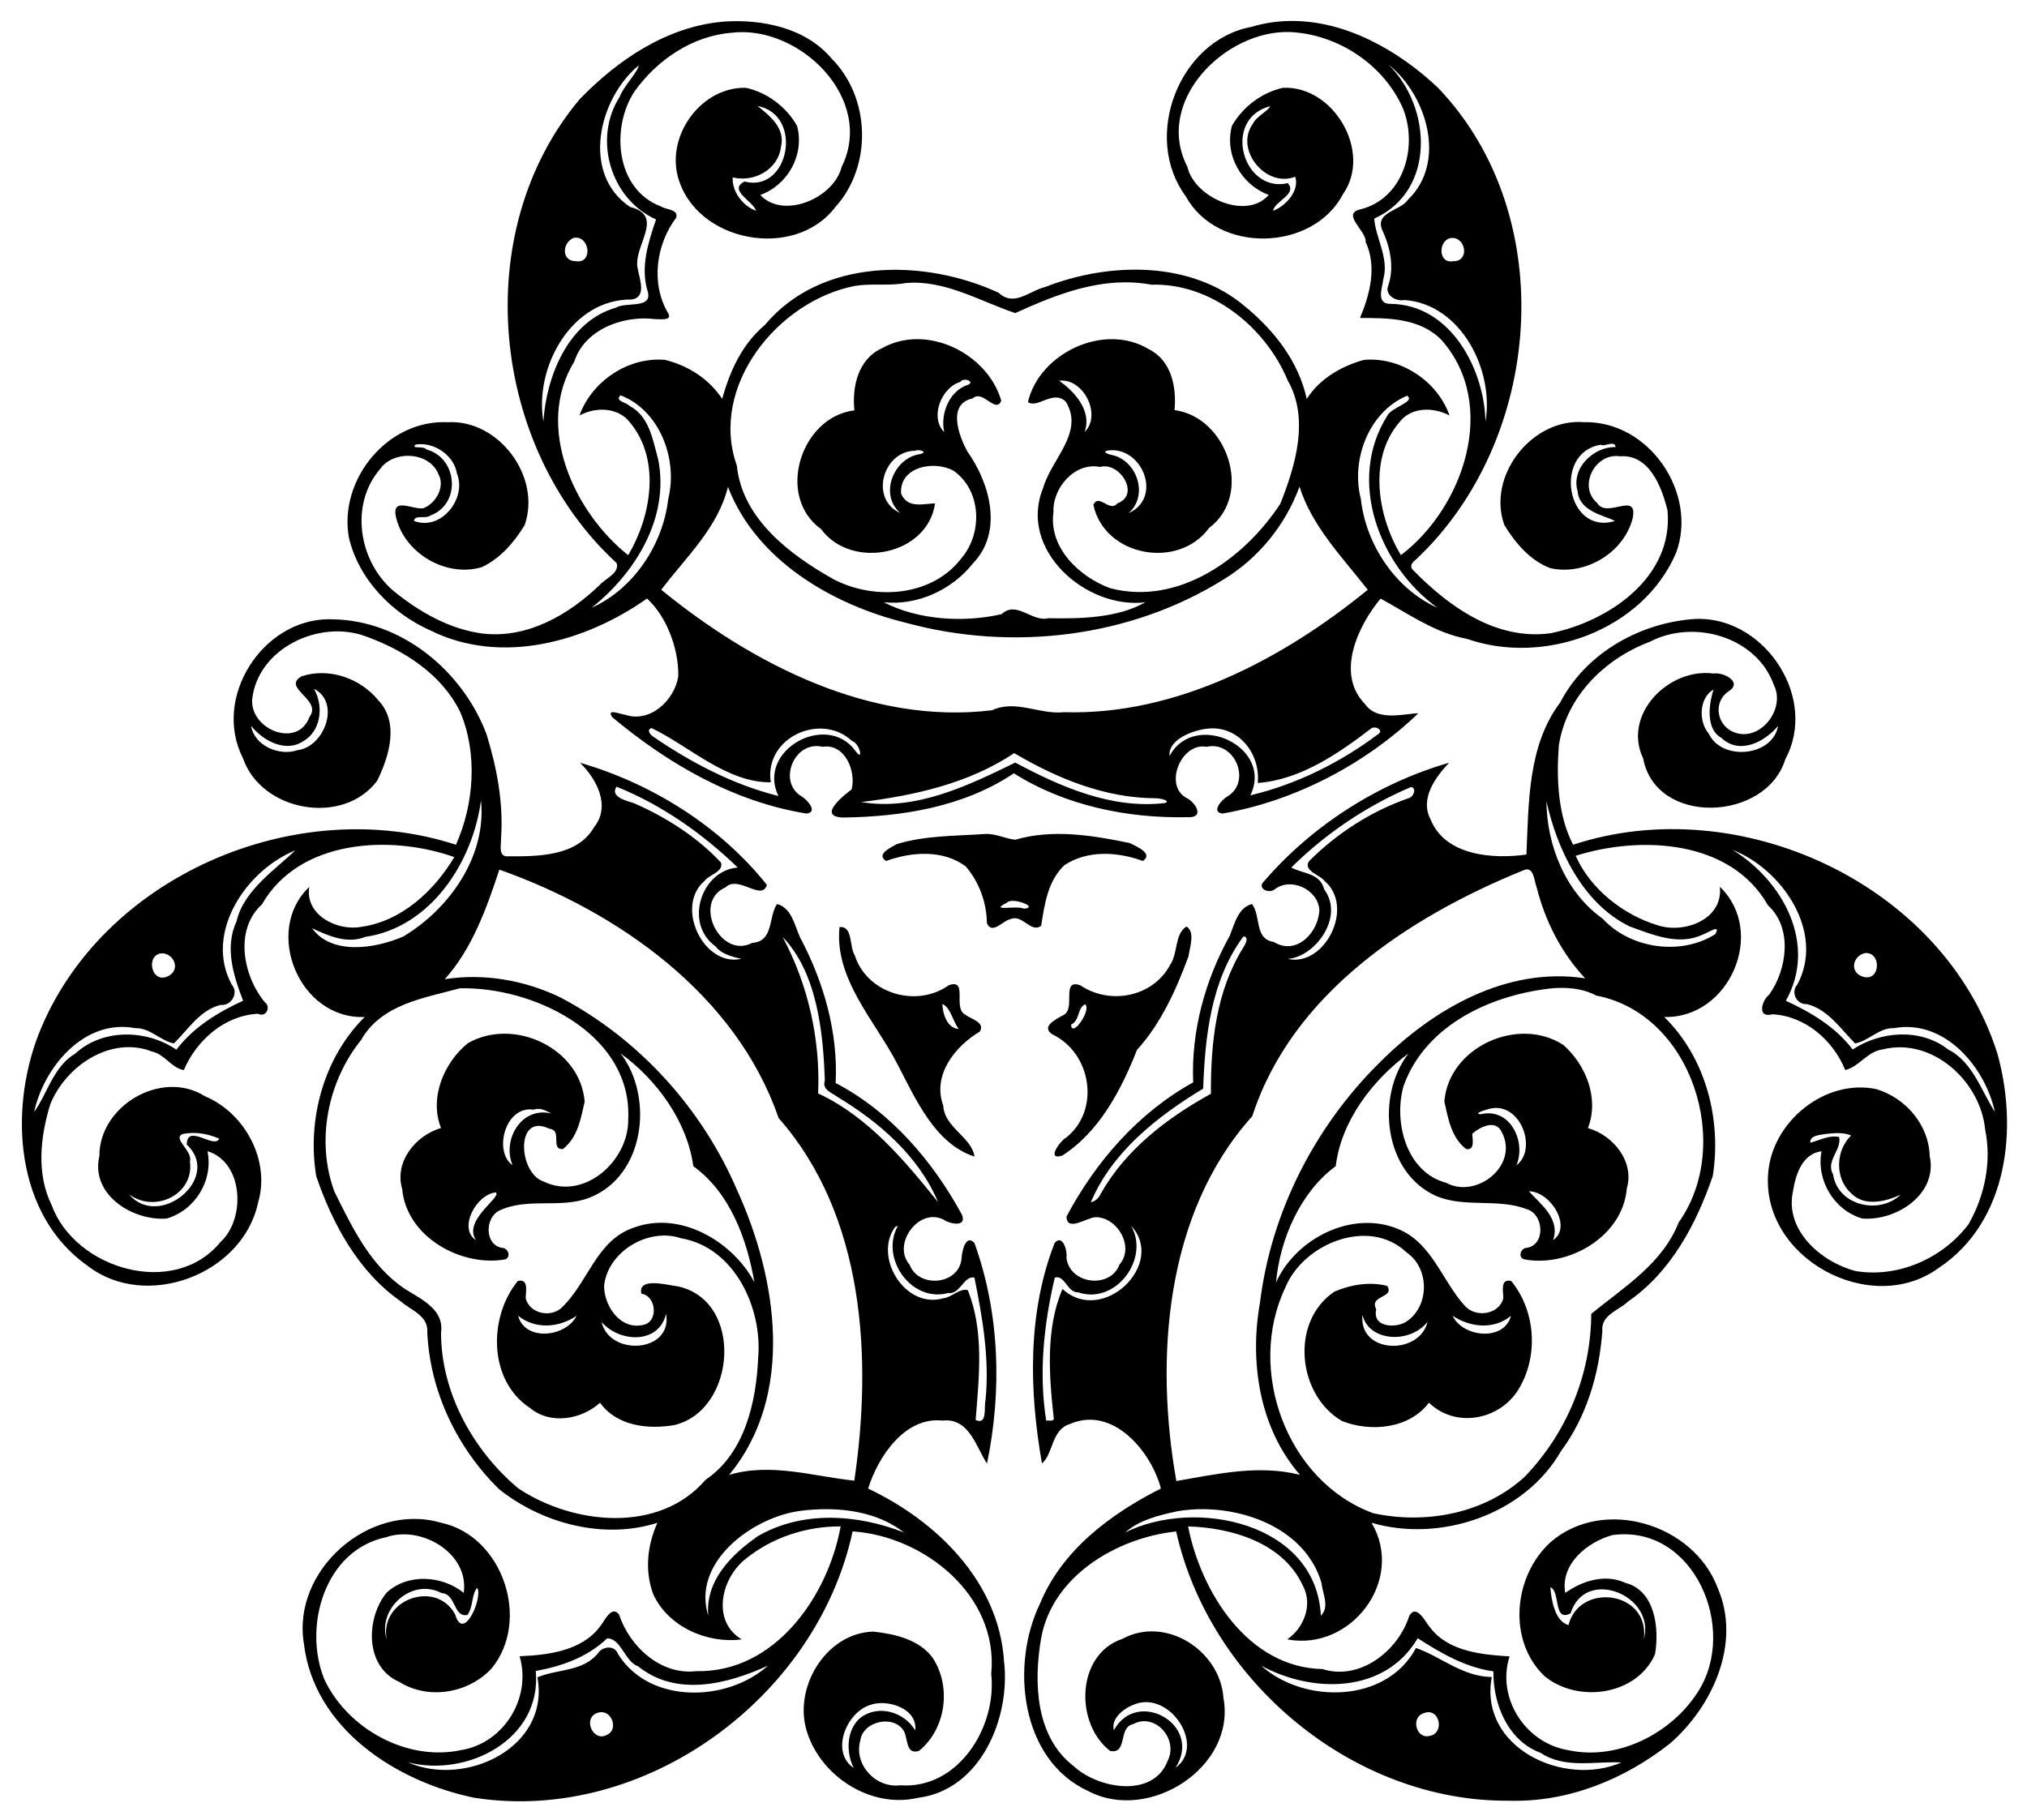 <?xml version="1.0" encoding="UTF-8"?>
<svg width="1e3pt" height="898pt" version="1.1" viewBox="0 0 1e3 898" xmlns="http://www.w3.org/2000/svg">
<path transform="scale(.8)" d="m795.37 12.932c-7.87 0.129-15.79 1.282-23.68 3.642-44.81 8.425-67.54 68.076-40.41 104.55 19.53 35.69 78.46 34.07 96.98-1.5 18.11-25.945-5.86-67.02-37.14-65.458-13.11 2.95-24.73 11.775-31.42 23.412-4.76 17.8 5.65 36.316 22.68 42.636-13.64 15.82-45.73 1.79-50.14-17.3-20.86-40.498 23.34-84.561 63.35-83.148 29.5 1.325 58.05 20.263 69.72 47.426 9.23 23.524 0.17 55.272-26.31 61.912-12.3 2.72 3.84 13.48 3.16 20.09 7.09 15.39 2.63 32.3-3.47 46.92 17.46-0.01 37.11 0.05 50.31 13.64 35.46 40.16 13.26 103.67-25.11 132.64-14.1-23.5-20.5-58.98-0.96-81.92 7.25-9.62 21.04-9.51 30.96-4.21-7.4-21.26-30.29-36.35-52.82-34.3-13.96 3.92-27.29 11.57-35.23 24.07-5.04-23.04-19.8-41.92-37.68-56.72-33.56-28.8-84.19-27.71-123.59-12.32-9.77 2.32-19.16 12.55-28.79 3.54-45.89-21.14-109.39-21.67-144.1 19.9-14 11.75-21.59 28.36-26.32 45.58-8.1-12.3-20.92-20.51-35.16-24.04-22.61-2.08-45.25 13.08-52.85 34.28 10.24-5.53 24.34-5.17 31.58 4.86 18.75 23.13 12.41 57.85-1.54 81.3-33.15-26.24-57.93-79.14-33.23-119.46 6.41-19.88 30.33-28.63 49.78-26.14 1.92-0.13 11.15 1.39 8.07-3.66-10.8-18.32-7.47-42.29 4.96-58.87 1.7-5.28-6.37-4.88-9.41-6.98-27.97-10.5-31.05-48.575-16.21-70.988 13.89-19.424 35.66-34.2 59.87-36.124 41.77-5.026 88.62 40.787 67.81 82.752-4.84 19.37-36.02 32.57-50.18 17.31 17.06-6.15 27.4-24.825 22.7-42.588-6.6-11.737-18.37-20.574-31.5-23.512-27.24-0.725-49.04 28.762-42 54.92 10.91 40.23 71.74 51.93 97.11 18.61 22.93-25.35 21.65-67.631-2.42-91.668-15.95-18.913-42.93-24.4-66.69-22.662-34.66 2.962-65 23.463-88.6 47.863-68.76 81.847-54.91 214.68 22.81 286.07 1.98 6.2-7.05 9.57-10.6 13.65-19.04 18.22-43.96 32.68-71.15 29.92-21-2.5-40.21-13.53-56.31-26.79-21.01-18.25-26.56-52.85-7.9-74.67 8.31-11.97 30.49-10.9 36.05 3.02 4.36 7.83-1.6 18.09-9.26 21.04-6.58 1.07-20.08-7.5-16.79 5.9 5.41 22.09 30.94 36.97 52.8 30.44 11.42-5.34 20.02-15.34 26.44-25.93 10.46-29.63-15.8-65.22-47.35-63.45-36.97-1.85-67.34 35.18-61.08 70.9 5.93 25.95 26.67 47.07 50.44 57.57 43.56 21.57 95.45 7.06 133.44-19.73 12.1 11.01 19.57 30.88 19.29 47.94-2.25 14.74-17.33 29.05-32.96 23.69-2.95-0.34-11.61-4.11-7.72 1.57 34.44 28.8 74.86 52.17 119.75 59.41 7.66-0.91-0.15-9.13-3.31-10.77-14.7-9.08-4.03-34.58 13.25-30.4 13.87-2.19 20.77 15.16 17.89 26.27-4.95 3.77-21.46 16.7-5.39 17.35 36.35-0.46 74.57-6.52 105.42-27.28 31.52 19.93 70 27.85 106.98 27.07 11.33 0.65 4.87-9.41-0.57-11.89-14.21-7.82-3.1-34.46 12.44-31.51 17.32-4.01 27.89 21.28 13.15 30.4-3.18 1.62-10.97 9.85-3.32 10.76 45.1-7.82 88.38-30.76 120.77-61.85-8.69 0.18-25.12 5.3-32.78-5.57-18.57-18.76-4.29-48.63 9.51-65.16 16.96 9.26 33.66 21.22 53.31 24.85 47.77 16.67 108.4-5.3 128.9-53.04 13.7-36.99-16.8-81.6-56.79-80.61-32.01-2.64-60.06 33.05-49.1 63.48 6.79 11.04 15.85 21.86 28.32 26.55 21.55 4.83 45.57-9.53 50.87-31.05 3.1-16.7-16.14 0.84-21.99-9.2-12.04-10.14-1.25-31.08 14.04-28.73 18.15-1.44 25.75 18.87 29.35 33.23 3.9 41.26-36 68.53-72.04 75.88-33.65 4.62-62.9-16.45-85.14-39.25-2.01-2.17-0.13-4.53 1.74-5.9 78.69-73.55 89.82-211.72 14.1-291.1-24.46-23.23-57.5-41.918-91.59-41.358zm60.91 26.943c23.47 18.5 36.23 60.1 11.93 83.345-4.63 6.88-20.06 7.42-15.99 18.25 5.12 10.87 7.87 23.63 3.67 35.28-1.68 5.63 5.39 9.38 10.29 8.28 35.01 2.63 55.3 43.48 49.88 75.04-0.64-31.75-21.06-72.15-58.4-72.66-9.4 0.21-5.21-9.78-4.56-15.45 3.6-12.6-4.91-25.69-5.64-37.14 38.04-17.05 35.53-68.77 8.82-94.945zm-462.39 0.475c-0.28 3.662-9.46 13.074-11.71 19.287-16.6 25.887-5.82 63.073 22.39 75.713-4.81 14.21-9.73 29.2-5.22 44.14 3.51 11.36-13.57 6.5-19.47 10.26-30.1 8.5-43.08 43.54-44.77 70.18-5.76-33.15 17.2-75.58 54.39-75.21 9.64-1.32 4.71-13.16 3.78-19.01-3.25-13.7 17.36-32.55-4.71-38.06-30.42-20.31-19.5-66.95 5.32-87.3zm73.21 24.988c28.74 5.487 19.54 53.772-7.96 46.632-10.44 5.28 5.26 12.02 7.11 18.03-8.14-2.81-15.04-12.09-14.39-20.61 13.13 3.33 28.2-4.88 29.78-18.978 2.73-11.237-6.84-18.999-14.54-25.074zm316.01 0.187c-0.06 2.2-8.61 6.45-10.52 10.85-11.53 16.063 8.32 39.745 26.1 32.625 2.96 8.21-5.77 18.29-13.69 20.99 1.5-6.35 15.08-10.02 9.21-17.02-27.86 6.42-40.8-39.495-11.1-47.445zm-428.21 81.035c9.05-0.23 10.47 16.16 0.31 14.53-9.31 0.09-8.61-11.77-1.21-14.45 0.31-0.05 0.61-0.07 0.9-0.08zm540.61 0.19c0.28-0.01 0.57-0.01 0.87 0.01 7.97 1.03 9.49 14.67-0.34 14.33-9.63 1.78-9.16-13.98-0.53-14.34zm-201.84 27.37c5.44-0.03 10.93 0.43 16.45 1.47 36.74-1.13 70.31 26.13 83.97 59.03 13.57 23.68 4.72 52.79-4.59 76.14-22.08 33.69-62.59 62.98-104.75 52.06-19.07-6.95-38.23-25.03-35.09-47.03-0.7-14.79 13.13-30.94 28.7-27.79 12.14-3.49 25.1 17.24 10.73 22.41-4.7 5.96-11.47-6.37-14.83 0.91 6.69 31.79 52.29 40.34 71.36 14.3 27.52-20.6 11.07-68.48-21.33-72.69 1.35-14.22-1.85-30.69-15.98-37.65-27.53-16.49-67.37 2.52-74.4 32.71 5.96 4.2 15.49-7.82 23.33-0.27 11.69 18.85-8.98 35.56-13.94 53.18-15.66 38 26.33 75.04 63 70.56-17.26 9.79-40.11 10.19-59.69 9.83-10.55 2.52-19.46-11.15-28.97-2.51-23.27 5.36-51.36 3.66-72.65-7.33 20.79 2.14 42.09-7.63 55-23.98 18.75-19.41 10.59-49.28-3.43-69.02-5.4-9.86-12.5-29.41 3.23-32.7 6.25-5.91 14.3 9.88 17.65 1.34-8.4-29.21-46.15-47.89-73.69-32.24-14.63 6.7-18.37 23.72-16.87 38.25-32.98 3.91-48.66 52.92-20.62 73.15 19.03 25.75 65.89 16.04 70.35-15.71-6.01-0.24-16.87 3.76-20.92-6.11-1.23-16.89 21.04-20.72 32.59-13.94 17.01 12.26 17.77 38.31 4.67 53.71-18.14 23.9-53.73 26.21-78.91 13.06-26.72-15.02-56.28-37.14-59.65-70.1-17.29-48.9 25.37-101.73 72.96-110.86 10.31-1.65 20.85 0.16 31.18-1.74 24.13-2.12 45.74 11.23 67.57 18.53 21.29-9.73 43.99-18.87 67.57-18.97zm-98.67 60.08c2.44-0.08 4.97 1.55 2.22 3.02-11.75 3.6-17.47 17.85-14.96 29.25-9.12-9.06-1.65-27.63 9.96-30.92 0.57-0.92 1.67-1.31 2.78-1.35zm59.58 0.53c14.4-0.3 24.6 21.69 14.31 31.66 4.8-13.77-7.35-25.63-15.71-31.57 0.47-0.05 0.94-0.08 1.4-0.09zm-271.87 9.08c24.43 9.48 35.45 39.84 29.36 63.99-3.18 28-21.33 55.48-47.22 67.04 26.97-21.44 48.09-55.52 41.08-91.28-3.32-12.04-5.47-26.81-17.63-33.18-1.84-2.16-9.61-3.07-5.59-6.57zm484.95 0.26c5.71 3.73-10.08 7.19-12.3 12.59-24.92 39.81-4.83 92.24 31.04 118.18-25.86-11.58-44.11-39.05-47.19-67.08-6.25-23.97 4.71-53.6 28.45-63.69zm126.13 29.63c1.38-0.06 2.42 0.36 2.46 2.06-13.57-0.36-27.61 13.13-23.36 27.28 1 12.42 16.51 14.86 23.04 18.25-29.97 9.3-38.53-42.4-8.69-46.99 1.05 0.95 4.26-0.49 6.55-0.6zm-734.36 0.24c10.23-0.02 20.65 7.72 22.35 18.09 6.25 15.3-9.69 35.66-26.46 29.27 0.35-4.07 7.16-1.05 10.02-3.33 19.2-6.97 17.02-35.65-2.4-40.77-1.6-2.46-9.8-0.03-6.66-3 1.04-0.17 2.1-0.26 3.15-0.26zm306.55 3.71c2.59-0.08 5.7 1.46 1.49 2.42-16.1 2.1-25.65 24.72-12.33 36.31-18.92-8.33-10.88-38.18 9.22-38.39 0.45-0.22 1.02-0.32 1.62-0.34zm119.06 0.03c20.03-0.82 31.65 29.53 10.93 38.83 12.69-11.11 5.01-32.73-10.32-35.9-1.62-0.25-6.56-1.87-2.58-2.75 0.67-0.09 1.32-0.15 1.97-0.18zm116.35 22.43c7.46 24.28 26.76 44.02 42.08 63.63-51.96 42.41-117.91 77.6-187.42 75.51-14.99 1.61-29.71-8.01-44.3-1.19-74.94 9.12-148.02-28.62-203.97-74.32 14.83-19.71 34.89-38 41.13-63.45 17.31 45.01 63.87 72.57 109.8 83.83 65.25 17.78 138.31 9.27 196.04-26.87 21.43-13.1 38.04-33.57 46.64-57.14zm246.81 81.58c-2-0.02-4.1 0.08-6.1 0.31-32.7 3.15-64.69 21.72-80 51.31-20.11 26.64-19.39 62.48-20.79 93.75-20.33 2.84-49.95 0.93-59.07-21.57-6.76-12.86 2.72-25.81 11.32-35.05-43.46 12.57-84.11 38.4-113.97 72.99-4.94 4.46 3.15 8.19 6.7 4.92 9.96-7.46 26.27 0.29 27.32 12.6-0.18 13.56-13.82 28.85-28.18 19.98-11.98-1.67-7.75-16.03-13.32-23.36-8.53 2.05-10.8 12.28-13.71 19.48-15.25 27.41-23.94 59.04-22.59 90.52-33.77 18.62-60.23 48.99-78.12 82.74 0.21 9.73 12.42 0.63 17.92 0.4 13.08-0.25 24.41 18.14 14.74 29.23-5.68 15.25-30.85 12.19-32.71-4.26 0.81-3.55-2.18-14.97-7.26-9.11-16.84 43.15-15.73 91.07-7.84 135.99 7.06-5.77 5.7-20.77 17.16-24.26 26.6-11.61 50.21 16.91 56.21 39.75-30.89 15.58-60.97 37.95-74.5 70.84-18.41 37.81-12.35 96.71 29.98 115.91 37.2 19.4 91.03-14.8 83.06-57.7-1.99-29-35.51-50.88-62.38-36.3-28.47 9.6-29.44 52.2-7.48 69.1 10.94 2.2 4.81-14.6 14.11-16.5 13.51-7.4 28.05 9.1 21.48 22.3-8.64 23.6-42.99 17.7-58.15 3.5-23.49-18-24.63-51.7-20.06-78.4 6.73-39.02 47.24-62.49 83.33-66.26 20.73 92.76 109.49 166.86 205.27 166.06 36.25 1.1 71.43-13.2 99.53-35.5 26.1-22.9 43.8-61.7 29.2-95.63-14.8-39.67-70.56-56.61-103.12-28.31-22.87 20.81-26.74 60.64-3.68 82.64 20.62 16.9 56.9 11.9 68.1-13.5 2.7-15.6 0.3-39.3-18.3-44.06-12.38-5.75-26.48-1.31-37.05 6.19-3.14-17.84 13.65-31.43 29.14-35.67 50.51-6.8 77.61 58.14 52.71 96.64-16.4 25.9-49.66 42.7-80.16 36-26.35-4.4-44.22-32.3-36.03-57.8-15.64-1-37.31-2.6-48.72-17.5-3.14-3.4-8.44-15.31-13.12-7.55-6.77 21.55-30.39 40.25-53.52 32.85-45.96-0.9-74.88-47.44-82.89-87.97 26.85 0.78 58.62 10.09 70.74 36.46 6.44 11.97 0.56 26.21-9.58 33.21 39.27 7.5 72.91-36.55 51.98-71.92 42.23 12.4 94.29-4.93 116.77-44.11 15.93-21.47 23.65-47.77 25.55-74.18-0.96-9.89 10.11-12.67 15.88-18.17 26.4-18.2 42-47.66 52.2-77.31 5.6-34.87-4.3-73.12-29.9-98.17 40.3 1.01 63.3-52.49 34.3-80.28 2.1 20.25-22.1 29.09-38.4 23.7-21.4-6.49-41.54-22.54-50.54-42.85 39.94-12.56 95.54-10.08 118.64 30.59 15.3 14 11.8 39.51 0.7 55.07-4.3 3.15-8 14.7 2.1 12.1 20.2 1.08 37.4 16.09 44.8 34.38 8.4-1.81 13.6-11.49 22.9-12.67 30.6-7.84 60.6 19.58 63.4 49.46 4.1 19.94-0.3 40.84-10.3 58.38-15.9 21.02-43.5 33.25-69.8 28.77-21.1-5.65-43.7-25.09-38.4-49.25 1.6-10.22 5.7-23.09 17.6-24.61-3.4 17.83 7.7 36.42 25.1 41.5 21 1.66 46.7-15.03 41.6-38.48-0.5-19.3-14.8-35.88-32.9-41.33-31.6-6.62-64.2 19.99-66.7 51.63-4.5 52.52 63.3 89.39 105.3 58.55 42.9-28.6 48.9-86.58 35.9-132.58-33.3-104.32-159.2-162.04-261.5-128.33-9.43-18.09-10.36-41.05-8.8-61.23 4.61-30.22 28.36-53.56 56.2-63.97 26.9-14.12 65.8-3.19 76.4 26.72 7.7 15.15-9.4 36.48-25.8 28.56-9.9-4.85-11.4-18.73-1.9-24.87 8.6-5.49-3.4-11.85-9.4-10.79-27.5-3.8-56.5 25.07-43.5 52.39 7.9 41.85 75.8 38.87 87.6 0.61 20.3-37.47-11.7-86.4-52.7-86.72zm-845.34 0.23c-41.12 0.07-72.02 48.44-53.06 85.65 11.36 33.02 61.88 42.14 82.89 13.83 7.3-15.1 13.7-35.7 0.5-49.61-11.17-13.6-30.33-20.2-47.19-14.69-12.66 7.19 12.99 14.41 4.88 25.01-7.19 19.79-36.79 7.89-35.37-10.89 3.61-31.53 41.49-49.22 69.81-38.82 23.69 8.48 46.89 23.3 58.37 46.48 11.03 25.74 8.65 57.24-2.54 82.13-98.56-32.24-219.51 19.62-257.62 117.58-18.03 47.31-13.993 110.87 30.607 142.2 35.775 27.62 95.483 5.49 105.02-39.08 7.69-25.97-8.15-55.27-32.72-65.57-26.64-16.9-65.327 5.76-65.165 36.91-5.525 23.84 20.538 40.06 41.525 38.5 17.53-5.15 28.86-23.47 25.14-41.55 22.2 6.75 23.78 41.65 8.01 56.04-28.46 34.86-89.65 16.78-104.11-22.79-9.54-19.33-6.989-42.19-0.852-62.15 9.55-23.7 37.399-42.52 62.899-32.51 7.723 1.66 11.973 10.22 19.493 11.38 7.76-18.35 25.07-33.64 45.68-34.73 5.36 2.61 8.02-4.6 4.28-7.06-13.48-16.28-18.99-44.83-1.79-60.42 23.05-40.26 79.43-43.04 118.6-29.14-12.46 20.92-32.6 39.6-57.46 43.04-14.78 2.71-34.71-7.26-31.98-24.61-28.47 26.89-6.39 81.79 34.18 80.19-25.37 25.16-35.61 63.34-29.89 98.16 10.12 29.65 26.03 59.04 52.28 77.32 6.2 5.48 16.9 8.7 16.21 18.88 1.62 36.54 18.33 71.41 44.27 96.87 26.73 21.27 64.57 31.27 97.64 20.73-6.21 13.79-7.98 29.54-2.55 44.1 9.25 20.1 33.34 30.6 54.55 27.8-18.85-11.16-12.74-38 2.64-49.82 16.35-13.18 37.45-20 58.36-19.85-7.79 43.05-40.51 90.37-89.08 89.27-21.87 2.6-41.07-15.2-47.6-34.99-4.73-5.87-8.81 4.02-11.44 7.09-11.44 15.8-33.34 18-49.85 18.7 7.53 25.5-9.57 53.6-36.12 57.9-33.27 7.1-69.73-13-84.2-43.4-13.43-32.6 0-80.09 38.09-87.93 21.5-7.5 51.28 9.89 47.76 34.31-13.5-10.76-34.4-12.12-47.51-0.14-13.01 15.94-13.57 46.06 7.93 55.16 17.87 11.2 42.48 6.9 56.63-8.2 24.61-29.74 7.04-81.95-30.98-90.02-44.29-13-92.19 29.39-84.63 74.52 6.19 52.5 57.15 85.3 105.2 95.1 104.94 16.3 211.14-61.8 233.19-164.29 44.08 2.88 90.23 39.58 85.47 87.89 3.61 32.7-20.26 71.3-56.16 68.7-14.98 1.9-28.8-12.7-24.56-27.7 1.66-12 20.75-16.1 26.9-5.7 2.51 4.6 1.05 14.7 9.24 12.2 16.72-13.5 20.21-39.7 8.42-57.5-8.38-11.3-23.29-14.6-36.45-16.1-28.19 0.7-48.28 32.2-41.83 58.9 7.28 29.1 39.4 50.7 69.32 43.6 38.67-4.8 57.12-49.4 53.02-84.2-3.14-48.98-41.5-86.49-83.81-106.51 5.91-19.1 22.39-44.53 45.91-41.93 16.6-1.91 20.86 16.89 27.4 26.43 9.3-44.83 7.85-92.75-7.77-136.03-5.59-5.85-7.84 6.04-7.92 9.63-1.57 16.45-26.52 18.52-32.03 3.84-11.45-13.08 6.86-37.05 22.31-27 3.9 1.98 12.67 3.56 10.06-3.67-18.07-33.22-44-63.64-77.99-81.42 1.59-31.25-7.4-62.58-22.06-90.01-3.26-7.39-5.24-18.17-14.12-20.36-5.4 8.18-1.96 23.09-15.33 23.97-19.56 10.28-37.12-25.26-16.4-34.26 7.94-7.83 22.41 8.9 25.5-1.53-28.87-36.26-71.1-62.56-115.22-75.32 10.33 10.11 19.07 26.69 8.7 39.67-10.34 18.27-35.17 18.11-53.45 18.04-5.88 0.26-3.79-7.45-3.98-10.76 1.6-21.98-2.51-43.82-9-64.74-14.82-38.99-52.37-70.19-95.14-70.69-0.65-0.02-1.31-0.04-1.96-0.03zm-9.24 42.9c16.72 8.45 6.39 36.04-10.26 37.86-11.13 3.86-26.51-2.76-28.54-15.04 7.3 9.15 21.21 16.8 32.17 9.51 11.11-6.31 12.7-21.88 6.63-32.33zm863.08 0.44c-2.1 6.24-5.9 23.86 4.8 29.81 11.2 10.68 26.7 2.54 35-7.33-3.4 18.96-34.8 21.82-42.8 4.67-6.4-7.49-5.9-22.07 3-27.15zm-208.93 23.43c2.29 0.14 4.73 2 2.43 3.88-23.55 17.64-50.45 31.16-79.15 37.96 14.65-30.1-34.61-52.74-49.81-24.27-1.06-10.04 14.21-15.9 23.27-16.85 19.06-2.2 32.89 15.28 31.11 33.5 26.3-1.96 49.67-18.11 70.1-33.72 0.55-0.4 1.29-0.54 2.05-0.5zm-445.96 0.35c22.81 10.88 46.44 33.81 73.5 33.45-4.2-27.65 30.91-43.44 50.1-25.49 4.99 1.46 7.4 13.78 1.85 5.78-17.85-23.85-60.86 0.12-47.22 28.17-28.05-7.03-54.04-20.68-77.78-37-1.64-1.28-3.45-4.03-0.45-4.91zm223.62 15.46c26.65 15.7 55.98 27.76 87.45 27.84 1.8-0.1 9.61 1.43 5.53 2.95-32.74 3.85-64.15-9.88-92.32-24.97-29.11 14.27-61.63 29.99-95 24.36 32.65-4.03 66.16-11.37 94.34-30.18zm-245.23 20.7c27.92 11.22 53.21 29.02 74.73 49.86-22.77 1.83-33.21 34.87-13.61 48.65 3.73 5.22 12.3 6.79 15.78 7.67-23.18 5.18-41.23-32.33-22.53-48.16 2.6-3.76 11.84-5.42 10.02-11.27-14.95-15.9-33.86-27.95-53.73-36.61-3.98-1.33-14.96-3.73-10.66-10.14zm489.95 0.19c3.69 0.57 1.59 6.33-1.69 6.96-22.95 8.02-44.06 21.59-61.26 38.85-3.69 5.94 6.91 8.4 9.48 12.02 19.15 16.04 0.28 53.43-22.67 48.19 16.6-0.95 35.4-25.57 22.59-42.9-2.63-10.25-13.05-9.47-20.28-13.45 21.1-20.94 46.42-37.99 73.83-49.67zm-573.54 8.27c3.53 34.3-19.3 66.8-47.85 83.91-17.41 7.58-44.17 11.7-56.29-5.06 10.15 4.71 21.47 9.81 32.79 5.34 40.49-5.96 66.37-46.29 71.35-84.19zm657.04 0.46c6.29 28.58 21.75 62.82 51.25 77.24 14.2 5.12 30.3 12.09 45 5.09 3.1-0.89 11.8-7.09 7.8-0.23-21.3 13.4-52.4 8.89-69.35-9.6-22.84-16.17-34.52-45.06-34.7-72.5zm-344.87 20.22c-0.4-0.01-0.8 0-1.21 0.02-18.2 1.28-37.01 0.85-54.6 6.26-3.6 2.17-13.08 6.28-6.5 10.39 15.73-5.71 35.02-7.11 49.07 3.34 8.3 9.66 12.9 22.3 13.06 35 3.16 7.5 9.9-1.72 14.66-2.49 7.19-3.18 12.47 8.85 18.79 4.15 2.11-13.26 4-27.47 14.27-37.35 14.27-9.52 32.94-8.34 48.46-2.65 6.78-4.59-4.14-9.03-8.1-11.05-23.04-4.81-47.63-8.76-70.59-2.05-5.86-0.6-11.35-3.5-17.31-3.57zm459.62 9.82c30.6 11.93 57.2 50.79 40 83.03-4.3 4.65-0.6 12.59 6 12.11 13.1 3.43 20.7 15.36 29.6 24.24 8.5-1.53 14.8-9.78 23.9-9.4 31.3-5.8 56.3 24.01 62.3 51.64-8.1-12.29-13.5-30.8-28.8-38.48-16.9-13.3-41.6-11.44-58.9 0-10.7-14.09-25.7-22.88-41.2-30.08 19.6-34.8-1.8-74.07-32.9-93.06zm-886.39 0.34c-10.92 10.9-31.74 24.33-36.12 43.68-7.5 16.11-1.94 33.48 4.02 49.03-15.56 7.17-30.4 16.15-41.15 30.19-18.548-12.61-45.51-13.13-62.547 2.57-13.238 7.72-17.287 25.16-25.162 35.81 6.05-27.64 30.873-57.59 62.273-51.66 9.113-0.31 15.439 7.66 23.886 9.44 8.82-8.51 15.99-20.63 28.84-23.76 6.8 0.73 11.32-7.65 6.8-12.61-17.11-31.94 9.01-70.4 39.16-82.69zm759.56 11.7c4.45-0.17 4.69 7.8 6.08 11.21 5.26 20.73 15.18 40.33 29.88 55.97-48.45-7.36-94.02 19.04-126.98 52.19-39.69 39.25-66.69 92.04-73.52 147.62-6.57 36.72-0.49 77.62 24.63 106.43-25.45-6.44-51.32-0.48-76.23 3.82-13.38-75.1-7.11-165.13 46.83-225.04 24.48-75.57 96.91-123.07 167.13-151.6 0.82-0.39 1.54-0.58 2.18-0.6zm-633.63 0.14c73.18 25.97 145.92 76.91 172.24 153.26 52.98 60.15 57.81 147.86 46.66 223.62-25.38-2.7-51.56-11.25-77.22-3.56 40.79-49.32 29.73-121.17 4.98-175.52-21.61-50.45-60.44-93.41-109.13-119.03-21.97-10.56-47.05-14.99-71.22-11.17 16.76-18.44 25.9-43.9 33.69-67.6zm315.93 19.3c5.62-0.34 15.58 4.09 7.59 4.8-4.62-2.25-22.08 2.11-10.52-3.7 0.56-0.69 1.63-1.02 2.93-1.1zm107.77 15.77c-7.53 4.95-5.08 16.64-10.13 23.84-10.65 19.75-37.11 24.76-55.39 12.4-12.01-4.12-2.52 14.3-10.17 18.32-4.63 2.58-14.66 7.31-6.66 12.15 23.71 11.5 29.4 46.36 8.41 63.34-4.1 2.22-12.72 14.45-2.71 11.3 22.8-14.49 36.51-40.61 46.17-65.23 14.85-16.38 24.15-37.07 31.73-57.63 0.85-5.67 4.26-15.26-1.25-18.49zm-213.17 0.34c-0.24 0-0.49 0.01-0.75 0.04-3.36 32 22.26 58.29 35.78 84.67 11.2 21.5 23.2 49.06 47.44 56.86-1.68-11.98-18.54-17.84-19.25-31.38-6.9-18.88 7.17-36.47 22.45-45.65 3.77-5.68-5.48-7.83-8.74-10.41-8.2-3.82 1.97-22.58-10.3-18.23-20.01 14.25-50.54 5.07-58.01-18.51-3.32-5.26-1.2-17.42-8.62-17.39zm248.28 5.85c3.73-0.08 1.25 4.81 0.09 6.59-16.99 27.05-20.25 59.26-20.1 90.41-27.05 14.91-52.5 34.34-67.95 61.65-1.15 2.61-3.2 4.64-6.07 5.2 13.19-31.18 41.12-52.96 69.25-70.05 1.15-32.42 4.87-66.8 24.78-93.8zm-284.13 0.25c21.12 21.95 25.03 58.24 26.04 88.6-1.86 5.7 4.31 7.46 7.5 9.91 25.91 15.6 50.4 36.62 62.34 65.07-20.38-25.33-42.89-52.55-73.97-67.07 1.4-33.65-6.19-66.99-21.91-96.51zm668.48 9.94c9.7 0.53 8 18.71-3 14.33-7.5-2.84-5.6-12.59 2.1-14.32 0.3-0.02 0.6-0.02 0.9-0.01zm-1050.9 0.16c7.34 0.52 11 10.02 3.91 13.87-10.947 5.99-14.786-13.66-3.91-13.87zm861.34 21.35c7.85-0.16 15.88 0.97 22.85 4.73 59.11 11.28 84.71 92.41 50.81 139.9-10 25.52-33.9 40.01-53.91 56.38-0.19 37.39-14.95 73.24-40.76 100.22-24.67 22.98-61.38 29.8-93.73 22.75-53.51-19.67-78.39-88.67-54.09-139.32 11.09-27.01 51.6-43.57 74.72-21.49 14.5 9.92 14.2 33.93-0.84 43.08-6.69 3.71-20.44 2.89-17.88-8.02-4.67-8.84 11.61-6.78 6.73-14.46-10.88-2.71-22.28-0.8-32.45 3.5-27.59 18.43-22.98 63.83 4.6 79.87 17.75 6.97 41.5 4.79 53.61-11.33 16.2 15.77 43.05 10.96 54.92-7.7 12.78-20.39 11.12-48.71-4.22-67.37-6.85-1.59-4.89 6.55-4.83 10.62-2.47 10.16-17.07 12.29-23.71 4.75-14.13-15.49-20.36-39.06-41.29-47.46-28.36-11.74-63 5.88-75.18 33.04 2.36-26.3 14.73-55.49 36.83-71.77 3.33-27.7 22.57-53.02 44.85-69.47-20.4 26.49-15.16 73.79 17.4 88.04 17.79 7.28 37.78 1.11 55.59 8 10.7 3.13 11.64 22.21-0.2 23.85-3.55 0.15-5.52 5.91-1.45 7.06 27.44 5.24 60.89-14.19 63.29-43.63 4.9-16.65-8.36-32.91-23.96-37.31 7.07-18.14-1.06-38.72-15.09-51.23-27.85-18.18-70.9 1.25-73.45 34.93 2.37 10.5 4.34 22.24 13.44 29.24 5.61 0.96 3.87-6.11 3.76-9.48 4.86-4.17 14.3-9.05 18.14-1.12 11.03 20.65-15.59 41.56-34.15 31.43-24.92-6.58-32.69-38.02-26.25-60.02 13.76-37.95 54.95-56.36 92.55-60.07 1.11-0.07 2.23-0.12 3.35-0.14zm-673.57 0.23c45.27 0.87 102.03 30.09 99.44 81.03 0.18 25.68-27.33 50.21-52.22 38.14-15.63-5.09-17.56-42.78 3.55-32.56 8.41 0.83 0.31 12.92 8.36 12.56 9.11-7 11.08-18.74 13.45-29.24-2.62-33.1-43.76-52.26-72.02-36.06-14.99 12.16-23.86 33.99-16.56 52.32-15.57 4.53-28.87 20.73-23.97 37.46 2.62 29.61 36.2 48.32 63.53 43.56 3.82-1.43 1.86-6.91-1.64-7.09-11.08-1.47-11.05-18.64-1.93-23.03 17.53-8.31 37.75-0.93 55.64-7.97 34.01-13.36 39.84-61.85 19.14-88.94 22.39 16.23 41.07 42.03 44.81 69.55 22.65 16.3 33.09 44.99 37.69 71.67-13.23-25.22-45.8-44.44-74.38-33.77-23.4 7.76-28.4 34.78-45.15 49.94-7.02 5.66-19.33 2.73-21.52-6.42 0.03-4.09 2.02-12.23-4.85-10.65-18.25 22.37-18.2 61.33 7.34 78.23 12.55 10.54 31.67 7.44 43.35-3.12 10.31 14.41 29.73 16.65 45.98 13.74 38.13-9.2 42.9-76.94 1.79-85.56-5.91-0.63-24.76-5.93-22.25 4.57 9.33 1.42 10.62 17.46 1.05 19.27-14.1 3.28-24.34-11.96-24.04-24.44 2.49-21.08 27.53-35.78 47.37-29.03 33.07 5.59 50.3 43.1 47.62 73.62-1.17 27.44-8.29 59.09-32.41 75.34-28.68 33.48-81.95 27.72-115.59 5.26-27.84-23.37-47.61-59.11-47.56-96.05 2.02-14.26-12.13-20.51-22.05-26.77-21.45-14.19-32.64-37.94-43.7-60.13-11.53-31.23-4.2-67.91 16.44-93.52 12.52-22.15 38.9-25.88 60.94-31.9 1.44-0.03 2.89-0.03 4.35-0.01zm293.18 9.66c5.25 2.46 6.38 10.7 10.09 15.42-6.99-0.3-9.96-9.2-10.09-15.42zm88.04 0.25c4.17 3.07-8.23 21.35-8.66 12.52 5.53-2.66 3.81-10.55 8.66-12.52zm253.23 63.9c16.59-0.19 25.07 26.16 12.73 35.35 6.16-14.51-3.86-35.83-21.99-31.48-4.79-0.32 2.22-2.47 3.87-2.91 1.87-0.64 3.68-0.94 5.39-0.96zm-590.4 0.57c2.86 0.06 5.52 1.57 8.03 2.85-18.7-4.52-30.49 16.37-23.96 31.89-11.83-8.2-4.75-36.92 13-34.25 1-0.37 1.98-0.51 2.93-0.49zm-212.28 14.86c5.31 0.08 10.62 1.39 15.47 3.53-3.21 6.66-19.78-9.81-20.03 3.63 22.02 20.45-17.055 52.78-35.68 30.61 15.938 11.97 40.41 0.2 37.64-20.24 1.85-6.39-10.93-14.11-4.61-16.84 2.37-0.51 4.79-0.73 7.21-0.69zm1014 0.08c2.7 0.04 5.3 0.41 7.8 1.46-9.6 9.3-10.2 26.47 0 35.62 8 8.41 21.3 5.29 30.6 0.83-13.2 12.73-38.8 6.85-41.7-12.35-4.8-8.61 5.5-15.15 3.7-23.19-6.4-1.22-11.9 2.07-17.8 3.58-0.3-4.69 6.2-4.78 9.5-5.42 2.6-0.28 5.3-0.57 7.9-0.53zm-190.88 35.91c13.32 0.03 26.84 21.95 14.93 30.1 4.43-13.21-7.31-21.75-14.93-30.1zm-637.14 0.67c4.18 2.78-20.55 17.06-12.19 29.45-11.16-7.23 0.1-28.19 12.19-29.45zm248.07 20.54c-11.36 19.58 7.95 47.63 30.85 41.53 7.7 0.98 9.54-10.79 16.26-9.57 5.05 24.92 9.4 50.29 6.83 75.83-1.07 3.73 1.42 15.43-6.07 12.02 2.08-26.47 5.36-54.87-4.84-80.06-4.82-1.45-9.99 4.53-15.24 5.03-23.4 6.73-43.15-25.4-29.58-44.03 0.44-0.18 1.34-0.56 1.79-0.75zm143.72 0.02c21.93 23.52-17.47 61.74-42.32 39-10.49 24.65-8.24 53.53-5.36 79.77 0.13 2.26-3.27 1.03-4.65 1.5-4.67-29.47-1.48-59.42 5.29-88.29 6.31-1.83 7.66 9.34 14.39 9.08 23.22 7.89 44.4-20.8 32.65-41.06zm-286.73 54.31c4.06 24.21-34.98 26.33-39.78 5.06 10.75 12.53 35.19 14.1 39.78-5.06zm429.42 0.61c3.79 16.54 29.08 18.13 40.14 4.38-5.04 20.77-42.54 19.91-40.14-4.38zm-520.7 0.59c10.58 8.54 25.18 7.46 36.05 0.04-6.49 13.13-31.67 16.11-36.05-0.04zm576.28 0c10.86 7.25 25.53 8.76 36.02 0.04-4.29 16.07-29.81 13.24-36.02-0.04zm-153.26 119.3c30.47 0.35 63.67 15.1 72.45 45.66 0.63 6.37 5.14 14.63-0.42 20.07-2.71-57.24-77.12-73.04-120.65-51.37 8.77-7.77 20.94-10.65 32.15-13.09 5.28-0.91 10.83-1.34 16.47-1.27zm-232.38 0c16.89 0.11 33.99 3.97 47.29 14.36-28.68-11.26-62.45-13.65-89.98 2.22-16.3 11.37-32.64 27.44-30.65 49.18-10.45-32.81 26.98-60.76 56.68-64.72 5.43-0.69 11.03-1.07 16.66-1.04zm445.93 48.17c6.33 2.17 1.61 21.93 12.51 16.03 8.87-28.74 52.56-11.18 45.16 16 3.7-29.9-39.85-35.3-46.48-8.7-8.43-2.39-10.58-15.5-11.19-23.33zm-661.78 0.35c3.69 5.35-8.28 34.18-13.59 16.43-11.59-21.73-46.74-9.49-42.27 15.35-5.8-18.69 15.46-38.32 33.91-28.54 8.96 0.36 7.08 15.13 15.89 13.5 3.69-4.78 2.49-12.89 6.06-16.74zm579.99 31.08c13.69 8.8 29.23 18 46.67 20.4-0.29 20.1 8.94 42.9 29.14 50.3 14.86 9.9 33.21 5.1 49.84 5.9-35.65 15.5-88.1-9.2-79.98-52.7-17.9-0.1-31.81-12.8-46.75-17.9-18.27 34.3-69.08 34.6-95.47 10.9 31.61 17.2 76.29 17.5 96.55-16.9zm-499.88 0.1c8.6-0.2 10.89 14.4 19.11 17.2 23.65 19.1 55.14 11 80.09-0.4-25.11 22.6-73.22 24-92.56-7.3-2.06-5.6-9.66-4.6-12.39-0.2-9.4 11.4-25.03 9.5-37.23 14.7 7.96 43.3-44.44 68.1-79.98 52.4 36.73 9.5 82.89-14.1 78.96-56.3 16.25-3 31.87-8.5 44-20.1zm332.45 39.3c18.94 0.1 34.87 28.4 18.07 40.5 17.16-26.6-23.75-49.4-37.98-23.2-2.05-6.7 5.61-13.2 11.69-15.5 2.74-1.3 5.51-1.8 8.22-1.8zm-162.65 0.6c10.22 0.2 21.55 6.3 20.18 16.8-6.69-11.3-22.55-16.1-33.58-7.9-8.86 7.2-9.25 21.4-4.33 31.1-14.35-9.6-4.89-33.7 9.71-38.7 2.38-0.9 5.16-1.4 8.02-1.3zm-173.62 5.6c7.21-0.4 10.89 11.3 3.28 14.2-8.18 4.1-14.61-10.4-5.62-13.7 0.81-0.3 1.6-0.5 2.34-0.5zm510.12 0c7.68-0.2 9.47 13.1 1.06 14.6-8.43 2.4-12.08-11.6-3.63-14 0.91-0.4 1.77-0.5 2.57-0.6z"/>
</svg>
